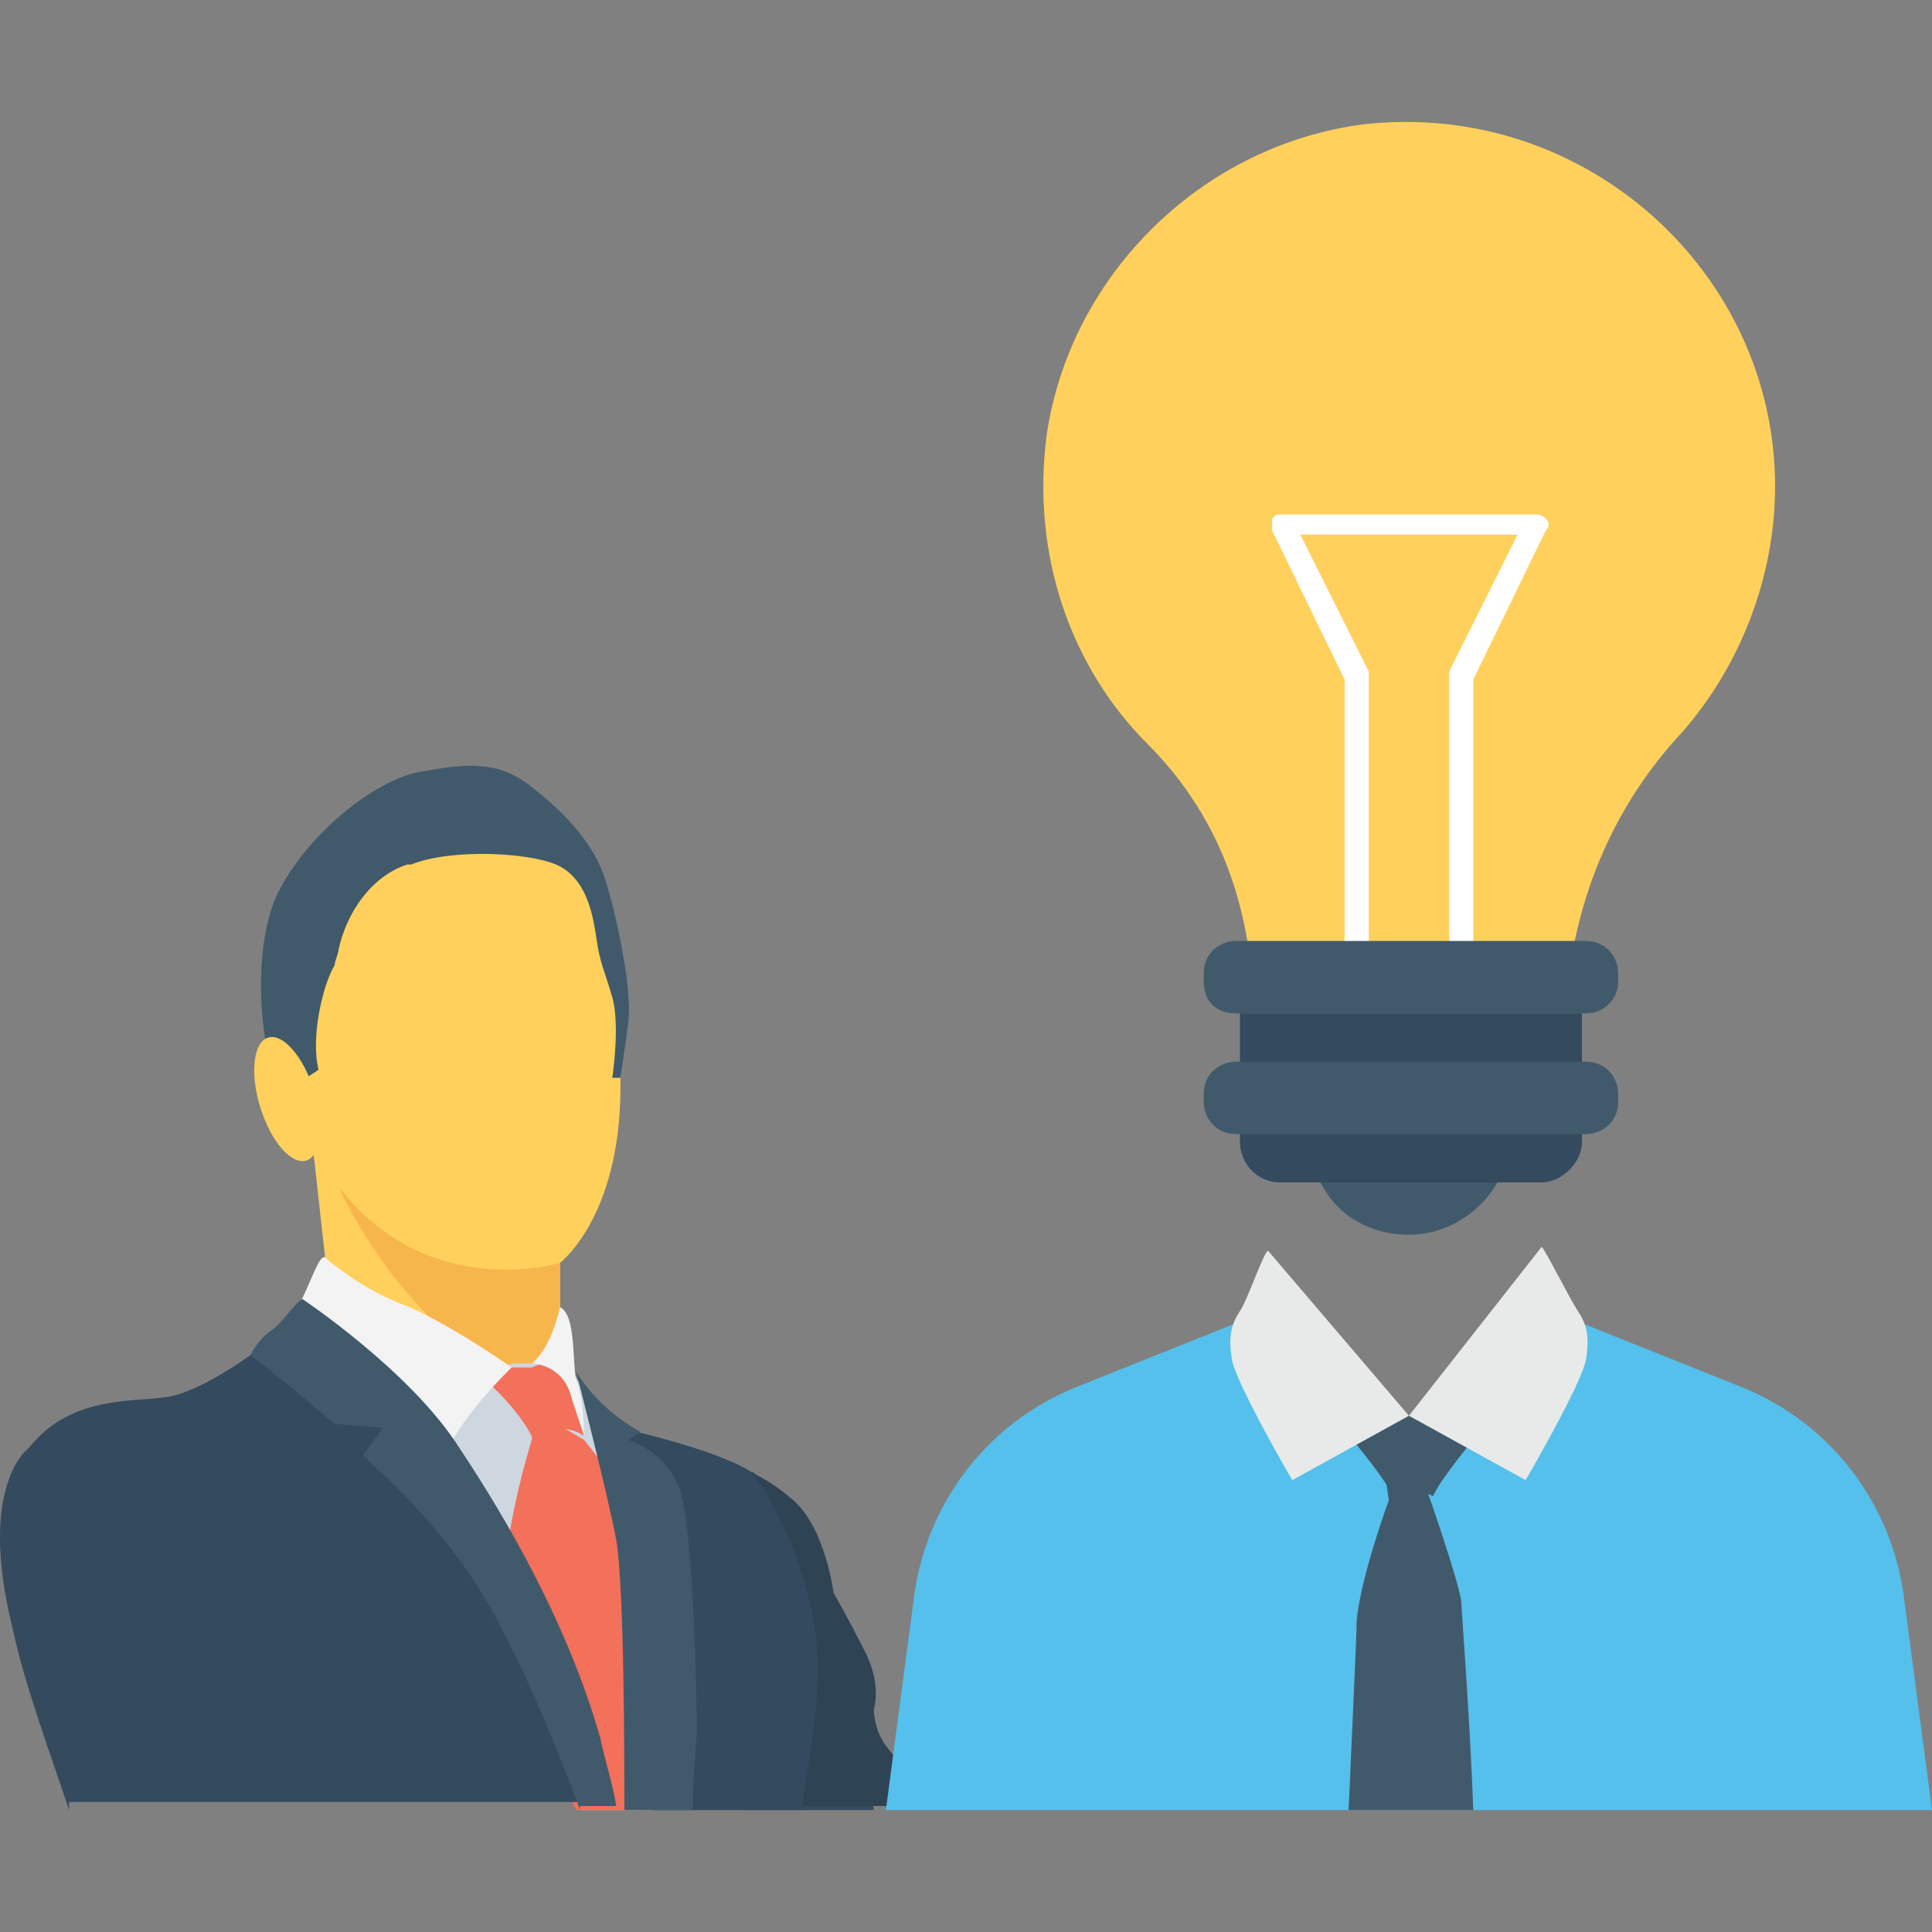 <?xml version="1.0" encoding="UTF-8"?> <!-- Generator: Adobe Illustrator 19.0.0, SVG Export Plug-In . SVG Version: 6.00 Build 0) --> <svg xmlns="http://www.w3.org/2000/svg" xmlns:xlink="http://www.w3.org/1999/xlink" id="Capa_1" x="0px" y="0px" viewBox="0 0 512.185 512.185" style="enable-background:new 0 0 512.185 512.185;" xml:space="preserve"><rect x="0" y="0" width="512.185" height="512.185" fill="#808080" stroke="none"/> <path style="fill:#415A6B;" d="M396.986,313.458c-4.267,7.467-12.8,13.867-23.467,13.867c-10.667,0-19.2-5.333-23.467-13.867 H396.986z"></path> <g> <path style="fill:#344A5E;" d="M197.519,479.858l-5.333-89.6h7.467l11.733,10.667c7.467,7.467,17.067,58.667,20.267,78.933H197.519 z"></path> <path style="fill:#344A5E;" d="M170.852,479.858c0-28.8,0-66.133-3.2-77.867c-5.333-20.267-5.333-23.467-5.333-23.467l6.4,1.067 c0,0,27.733,6.4,33.067,12.8c5.333,6.4,17.067,30.933,16,52.267c0,9.6-2.133,21.333-4.267,35.2H170.852z"></path> </g> <path style="fill:#FFD15C;" d="M82.319,298.525l4.267,38.4l61.867,48v-50.133c0,0,17.067-12.8,16-50.133 c0,0,2.133-20.267-2.133-35.2c-4.267-13.867-8.533-26.667-21.333-32c-12.8-5.333-48,4.267-55.467,10.667 C79.119,235.592,71.652,283.592,82.319,298.525z"></path> <path style="fill:#415A6B;" d="M84.452,283.592l-3.2,2.133l-10.667-8.533c0,0-4.267-21.333,2.133-38.4 c7.467-17.067,26.667-32,38.4-34.133c11.733-2.133,20.267-3.2,28.8,3.2c8.533,6.4,17.067,14.933,20.267,24.533 c3.2,9.6,7.467,29.867,6.4,38.4c-1.067,8.533-2.133,14.933-2.133,14.933h-2.133c0,0,2.133-13.867,0-21.333s-3.2-8.533-4.267-16 s-3.2-16-10.667-19.2c-7.467-3.2-27.733-4.267-38.4,0h-1.067c-9.6,3.2-16,12.8-18.133,22.4c0,1.067-1.067,3.2-1.067,4.267 C85.519,261.192,82.319,275.058,84.452,283.592z"></path> <ellipse transform="matrix(0.296 0.955 -0.955 0.296 331.965 132.371)" style="fill:#FFD15C;" cx="76.144" cy="291.487" rx="17.067" ry="7.467"></ellipse> <path style="fill:#F7B64C;" d="M148.452,334.792v37.333c-41.6-16-58.667-57.6-58.667-57.6 C113.252,345.458,148.452,334.792,148.452,334.792z"></path> <polygon style="fill:#CED6E0;" points="153.785,479.858 148.452,465.992 104.719,365.725 136.719,361.458 142.052,361.458 148.452,357.192 171.919,400.925 172.985,479.858 "></polygon> <g> <path style="fill:#F3705A;" d="M152.719,479.858c-8.533-18.133-18.133-41.6-19.2-52.267c-1.067-19.2,7.467-45.867,7.467-45.867 v-1.067l1.067-6.4l12.8,7.467c0,0,14.933,19.2,16,19.2l8.533,56.533l-7.467,22.4H152.719z"></path> <path style="fill:#F3705A;" d="M127.119,364.658c0,0,8.533,6.4,13.867,16c0,0,7.467-4.267,13.867,0c0,0-3.2-14.933-5.333-18.133 c-2.133-3.2-8.533,0-8.533,0h-5.333L127.119,364.658z"></path> </g> <path style="fill:#F3F3F3;" d="M86.585,333.725c0,0,8.533,7.467,19.2,11.733c11.733,4.267,29.867,17.067,29.867,17.067 s-19.2,18.133-19.2,29.867c0,11.733-1.067,11.733-1.067,11.733l-39.467-53.333C81.252,345.458,84.452,330.525,86.585,333.725z"></path> <path style="fill:#344A5E;" d="M18.319,479.858c-5.333-16-11.733-33.067-14.933-48c-9.6-38.4,4.267-48,4.267-48 c11.733-14.933,29.867-11.733,38.4-13.867c8.533-2.133,20.267-10.667,20.267-10.667l30.933,3.2c0,0,39.467,48,49.067,72.533 c4.267,8.533,8.533,25.6,13.867,42.667H18.319V479.858z"></path> <path style="fill:#2E4454;" d="M212.452,479.858c2.133-13.867,4.267-25.6,4.267-35.2c1.067-21.333-10.667-45.867-16-52.267 c0-1.067-1.067-1.067-2.133-2.133c0,0,4.267,1.067,11.733,7.467c8.533,7.467,10.667,24.533,10.667,24.533s4.267,7.467,8.533,16 s2.133,14.933,2.133,14.933s0,5.333,3.2,9.6c3.2,4.267,6.4,7.467,9.6,11.733c1.067,1.067,2.133,2.133,3.2,4.267h-35.2V479.858z"></path> <path style="fill:#415A6B;" d="M153.785,479.858c-7.467-20.267-16-39.467-21.333-49.067c-12.8-25.6-36.267-44.8-36.267-44.8 l5.333-7.467l-12.8-1.067c0,0-20.267-17.067-22.4-18.133c0,0,2.133-4.267,5.333-6.4c3.2-2.133,6.4-7.467,8.533-8.533 c0,0,28.8,19.2,41.6,39.467c12.8,19.2,28.8,46.933,37.333,76.8c1.067,5.333,3.2,11.733,4.267,18.133h-9.6V479.858z"></path> <path style="fill:#F3F3F3;" d="M148.452,346.525c0,0-2.133,10.667-7.467,14.933c0,0,8.533,0,10.667,9.6c3.2,9.6,3.2,9.6,3.2,9.6 s0-9.6-2.133-14.933C151.652,360.392,152.719,348.658,148.452,346.525z"></path> <path style="fill:#415A6B;" d="M165.519,479.858c0-1.067,0-1.067,0-2.133c0-10.667,0-56.533-2.133-69.333 c-2.133-11.733-10.667-44.8-10.667-44.8s5.333,9.6,17.067,16l-3.2,2.133c0,0,10.667,3.2,13.867,13.867 c3.2,10.667,4.267,51.2,4.267,62.933c0,3.2-1.067,11.733-1.067,21.333H165.519z"></path> <path style="fill:#55C0EB;" d="M234.852,479.858l7.467-56.533c3.2-24.533,19.2-45.867,42.667-55.467l42.667-17.067l45.867,25.6 l45.867-25.6l42.667,17.067c23.467,9.6,39.467,30.933,42.667,55.467l7.467,56.533H234.852z"></path> <g> <path style="fill:#415A6B;" d="M353.252,375.325c0,0,13.867,16,16,21.333c3.2-2.133,6.4-2.133,10.667,0 c2.133-5.333,16-21.333,16-21.333H353.252z"></path> <path style="fill:#415A6B;" d="M357.519,479.858c1.067-24.533,2.133-45.867,2.133-50.133c1.067-11.733,8.533-32,8.533-32 l-1.067-7.467l8.533-1.067l3.2,7.467c0,0,7.467,21.333,8.533,27.733c0,2.133,2.133,27.733,3.2,55.467H357.519z"></path> </g> <g> <path style="fill:#E8EAE9;" d="M336.185,331.592l37.333,43.733l-30.933,17.067c0,0-14.933-25.6-16-32c-1.067-6.4,0-9.6,2.133-12.8 C330.852,344.392,335.119,331.592,336.185,331.592z"></path> <path style="fill:#E8EAE9;" d="M408.719,330.525l-35.2,44.8l30.933,17.067c0,0,14.933-25.6,16-32s0-9.6-2.133-12.8 C416.185,344.392,409.785,331.592,408.719,330.525z"></path> </g> <path style="fill:#FFD15C;" d="M417.252,250.525h-86.4c-3.2-20.267-11.733-38.4-26.667-53.333 c-20.267-20.267-30.933-50.133-26.667-82.133c6.4-42.667,41.6-76.8,84.267-82.133c58.667-6.4,108.8,39.467,108.8,96 c0,24.533-9.6,48-24.533,65.067C431.119,209.992,421.519,229.192,417.252,250.525z"></path> <path style="fill:#FFFFFF;" d="M356.452,256.925v-76.8l-19.2-39.467c0-1.067,0-2.133,0-3.2c1.067-1.067,1.067-1.067,2.133-1.067 h68.267c1.067,0,2.133,1.067,2.133,1.067c1.067,1.067,1.067,2.133,0,3.2l-19.2,39.467v76.8c0,2.133-1.067,3.2-3.2,3.2h-27.733 C358.585,260.125,356.452,257.992,356.452,256.925z M384.185,179.058v-1.067l18.133-36.267h-57.6l18.133,36.267v1.067v74.667h21.333 V179.058z"></path> <path style="fill:#415A6B;" d="M327.652,268.658h92.8c4.267,0,8.533-3.2,8.533-8.533v-2.133c0-4.267-3.2-8.533-8.533-8.533h-92.8 c-4.267,0-8.533,3.2-8.533,8.533v2.133C319.119,265.458,322.319,268.658,327.652,268.658z"></path> <path style="fill:#344A5E;" d="M408.719,313.458h-69.333c-6.4,0-10.667-5.333-10.667-10.667v-34.133h90.667v34.133 C419.385,308.125,414.052,313.458,408.719,313.458z"></path> <path style="fill:#415A6B;" d="M327.652,300.658h92.8c4.267,0,8.533-3.2,8.533-8.533v-2.133c0-4.267-3.2-8.533-8.533-8.533h-92.8 c-4.267,0-8.533,3.2-8.533,8.533v2.133C319.119,296.392,322.319,300.658,327.652,300.658z"></path> <g> </g> <g> </g> <g> </g> <g> </g> <g> </g> <g> </g> <g> </g> <g> </g> <g> </g> <g> </g> <g> </g> <g> </g> <g> </g> <g> </g> <g> </g> </svg> 